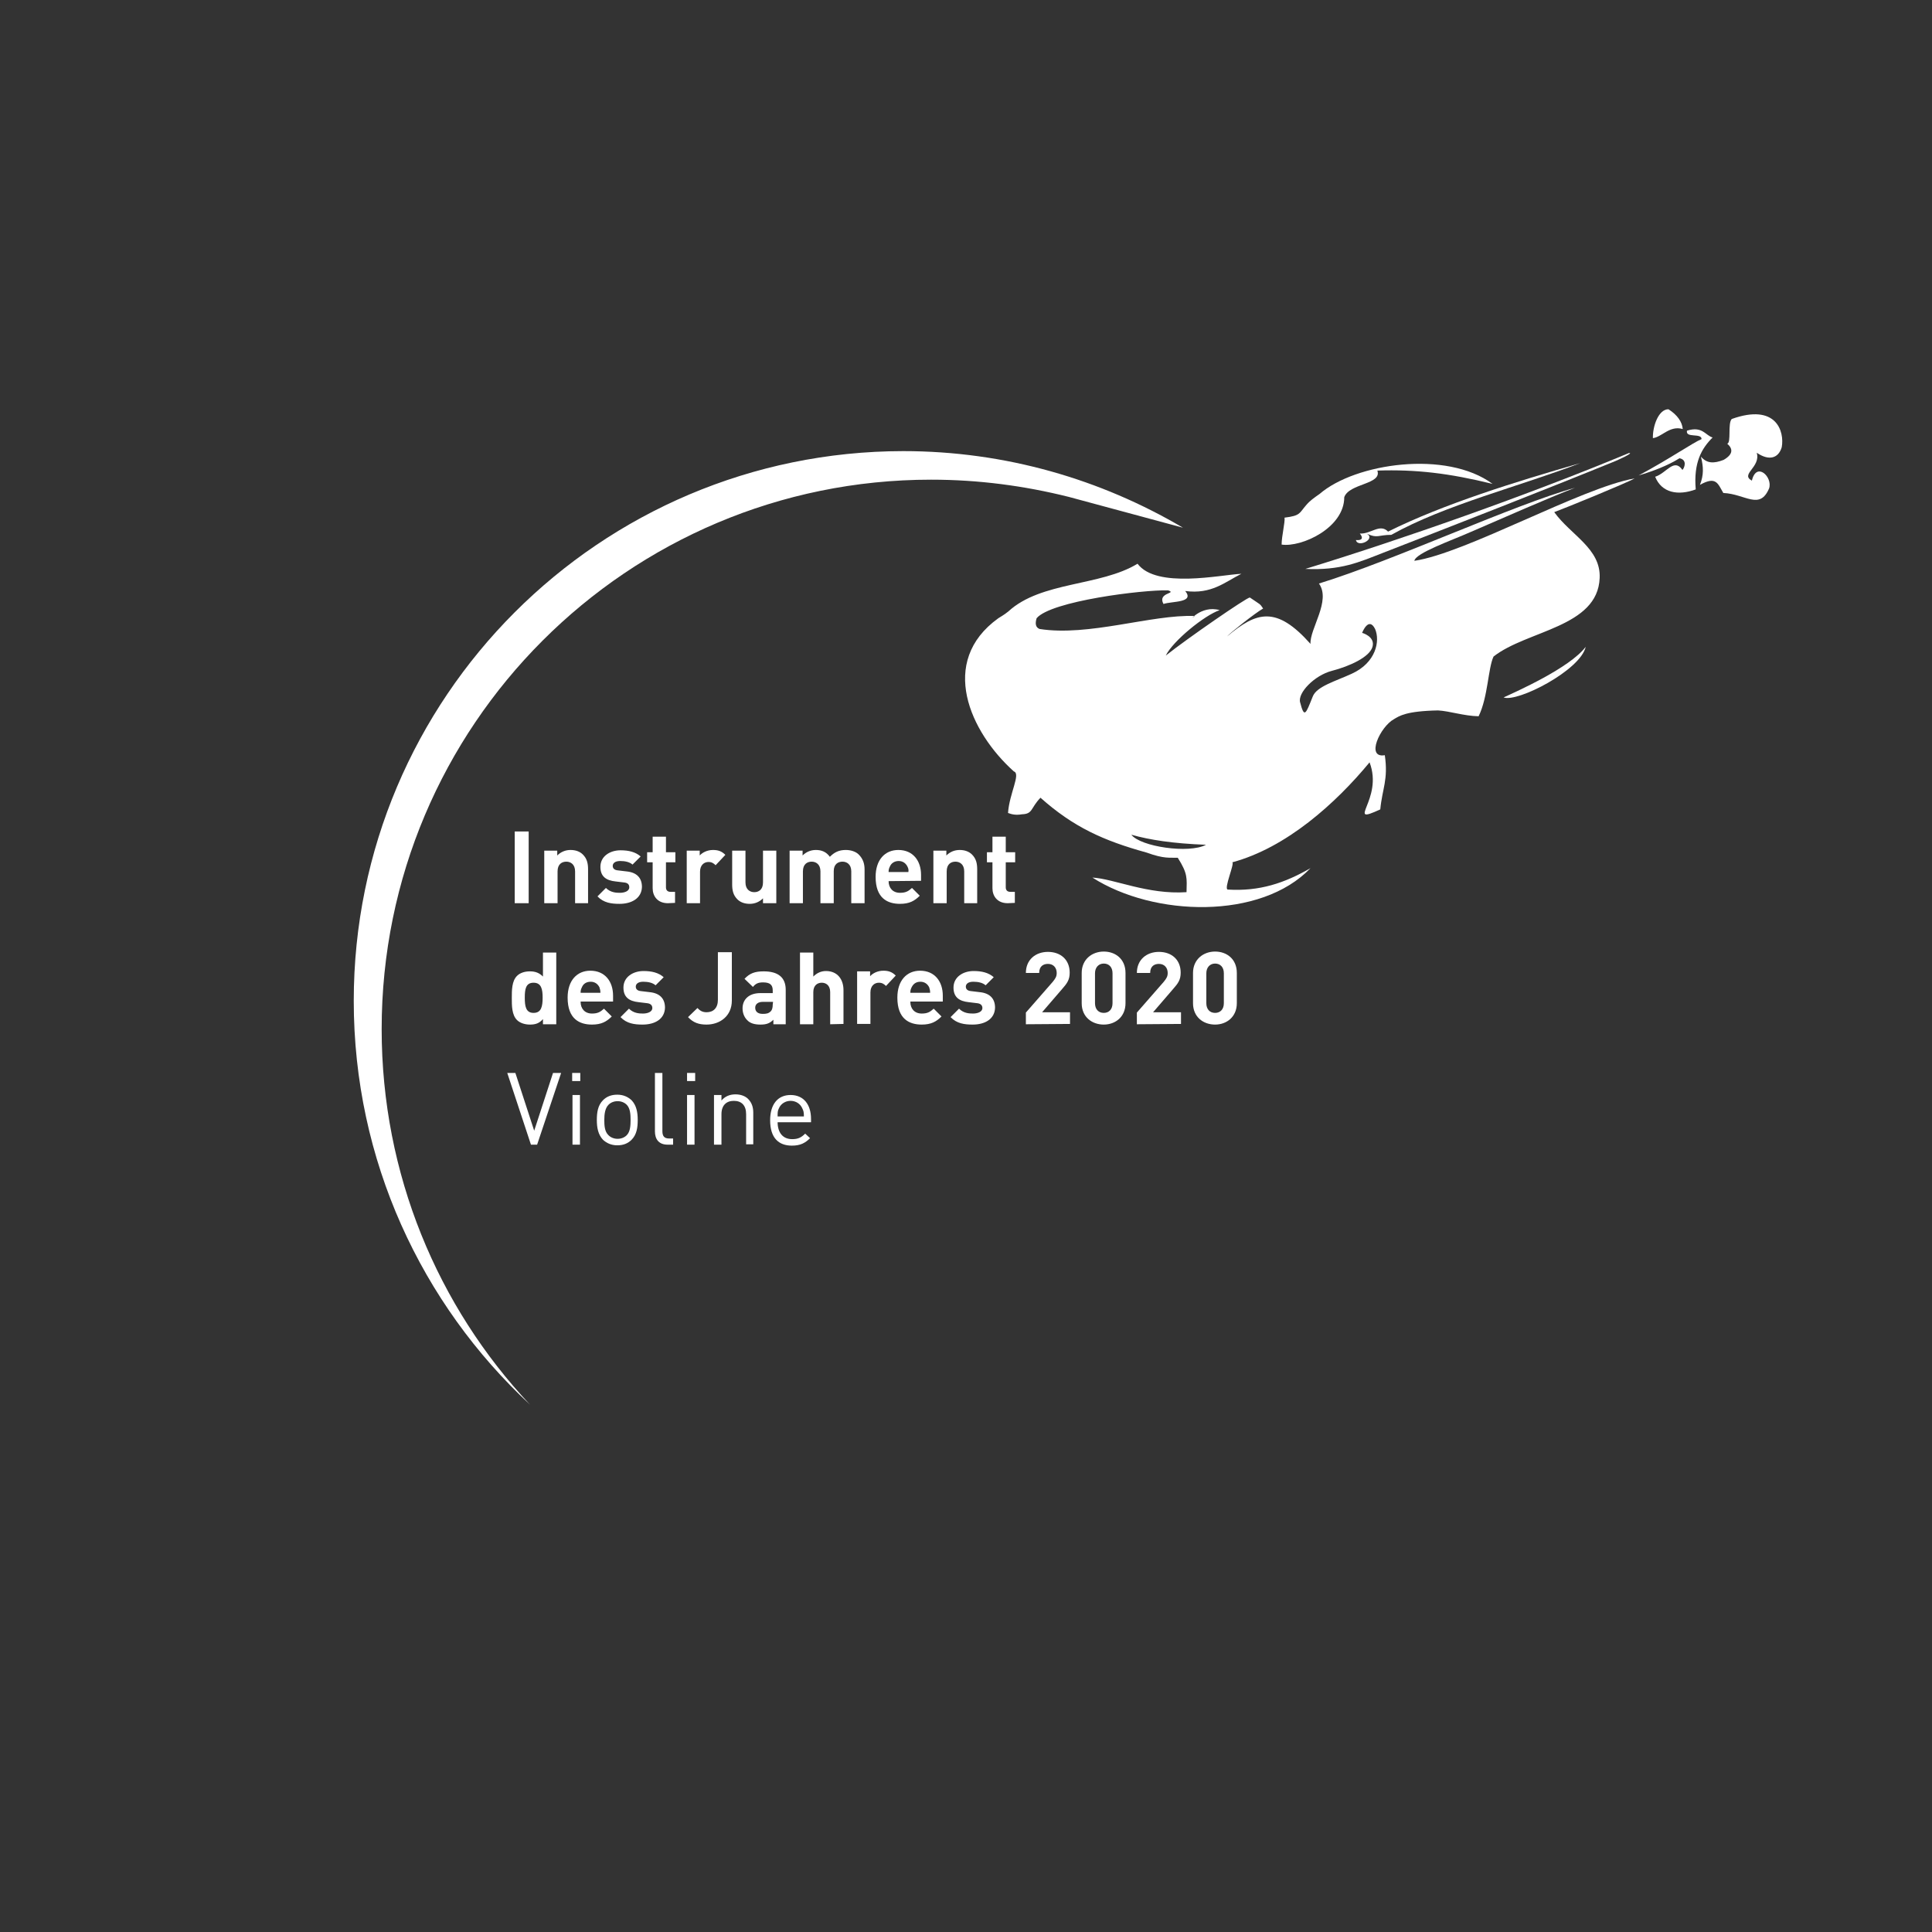 <?xml version="1.0" encoding="utf-8"?>
<!-- Generator: Adobe Illustrator 25.2.1, SVG Export Plug-In . SVG Version: 6.00 Build 0)  -->
<svg version="1.1" id="posaunebearb_xA0_Bild_1_" xmlns="http://www.w3.org/2000/svg" xmlns:xlink="http://www.w3.org/1999/xlink"
	 x="0px" y="0px" viewBox="0 0 595.3 595.3" style="enable-background:new 0 0 595.3 595.3;" xml:space="preserve">
<rect x="0" y="0" width="595.3" height="595.3" fill="#333333" stroke="none"/>
<style type="text/css">
	.st0{fill-rule:evenodd;clip-rule:evenodd;fill:#FFFFFF;}
	.st1{fill:#FFFFFF;}
</style>
<path class="st0" d="M163.3,432.8c-28.4-30.2-45.7-71-45.7-115.7c0-93.5,75.8-169.3,169.3-169.3c14.7,0,28.8,1.9,42.4,5.3l35.2,9.5
	c-25.3-14.9-54.7-23.6-86.2-23.6C184.8,139.1,109,214.9,109,308.4C109,357.5,129.9,401.8,163.3,432.8z"/>
<g>
	<g>
		<path class="st1" d="M158.6,278.3v-22.1h4.3v22.1H158.6z"/>
		<path class="st1" d="M177.2,278.3v-9.8c0-2.2-1.4-3-2.7-3s-2.7,0.7-2.7,3v9.8h-4.1v-16.2h4v1.5c1.1-1.1,2.5-1.7,4.1-1.7
			c1.6,0,2.9,0.5,3.8,1.4c1.3,1.3,1.6,2.8,1.6,4.6v10.4L177.2,278.3L177.2,278.3z"/>
		<path class="st1" d="M190.9,278.5c-2.5,0-4.9-0.3-6.8-2.3l2.6-2.6c1.4,1.4,3.1,1.5,4.3,1.5c1.4,0,2.9-0.5,2.9-1.7
			c0-0.8-0.4-1.4-1.7-1.5l-2.5-0.3c-2.9-0.3-4.7-1.5-4.7-4.5c0-3.3,3-5.1,6.2-5.1c2.5,0,4.6,0.5,6.2,1.9l-2.5,2.5
			c-0.9-0.8-2.3-1.1-3.8-1.1c-1.6,0-2.3,0.7-2.3,1.5c0,0.6,0.3,1.3,1.7,1.4l2.5,0.3c3.2,0.3,4.8,2,4.8,4.8
			C197.7,276.8,194.6,278.5,190.9,278.5z"/>
		<path class="st1" d="M205.8,278.3c-3.3,0-4.7-2.3-4.7-4.6v-8h-1.7v-3.1h1.7v-4.8h4.1v4.8h2.9v3.1h-2.9v7.7c0,0.9,0.5,1.4,1.4,1.4
			h1.4v3.4L205.8,278.3L205.8,278.3z"/>
		<path class="st1" d="M220.5,266.6c-0.6-0.6-1.2-1-2.2-1c-1.3,0-2.6,0.9-2.6,3v9.7h-4.1v-16.2h4v1.5c0.8-0.9,2.3-1.7,4.1-1.7
			c1.6,0,2.7,0.4,3.8,1.5L220.5,266.6z"/>
		<path class="st1" d="M235.1,278.3v-1.5c-1.1,1.1-2.5,1.7-4.1,1.7c-1.6,0-2.9-0.5-3.8-1.4c-1.3-1.3-1.6-2.8-1.6-4.6v-10.4h4.1v9.8
			c0,2.2,1.4,3,2.7,3s2.7-0.7,2.7-3v-9.8h4.1v16.2H235.1L235.1,278.3z"/>
		<path class="st1" d="M262.3,278.3v-9.8c0-2.2-1.4-3-2.7-3s-2.7,0.7-2.7,2.9v9.9h-4.1v-9.8c0-2.2-1.4-3-2.7-3s-2.7,0.7-2.7,3v9.8
			h-4.1v-16.2h4v1.5c1.1-1.1,2.5-1.7,4.1-1.7c1.8,0,3.2,0.6,4.3,2.1c1.4-1.4,2.8-2.1,4.9-2.1c1.6,0,3.1,0.5,4,1.4
			c1.3,1.3,1.8,2.8,1.8,4.6v10.4L262.3,278.3L262.3,278.3z"/>
		<path class="st1" d="M273.8,271.5c0,2.1,1.3,3.6,3.5,3.6c1.8,0,2.6-0.5,3.7-1.5l2.4,2.4c-1.6,1.6-3.2,2.5-6.1,2.5
			c-3.8,0-7.5-1.7-7.5-8.3c0-5.3,2.9-8.3,7-8.3c4.5,0,7,3.3,7,7.7v1.8L273.8,271.5L273.8,271.5z M279.6,267c-0.5-1-1.4-1.7-2.7-1.7
			s-2.3,0.7-2.7,1.7c-0.3,0.6-0.4,1-0.4,1.7h6.1C280,268,279.9,267.6,279.6,267z"/>
		<path class="st1" d="M297.1,278.3v-9.8c0-2.2-1.4-3-2.7-3s-2.7,0.7-2.7,3v9.8h-4.1v-16.2h4v1.5c1.1-1.1,2.5-1.7,4.1-1.7
			c1.6,0,2.9,0.5,3.8,1.4c1.3,1.3,1.6,2.8,1.6,4.6v10.4L297.1,278.3L297.1,278.3z"/>
		<path class="st1" d="M310.5,278.3c-3.3,0-4.7-2.3-4.7-4.6v-8h-1.7v-3.1h1.7v-4.8h4.1v4.8h2.9v3.1h-2.9v7.7c0,0.9,0.5,1.4,1.4,1.4
			h1.4v3.4L310.5,278.3L310.5,278.3z"/>
		<path class="st1" d="M167.3,315.6V314c-1.1,1.3-2.3,1.7-4,1.7c-1.6,0-3.1-0.5-4-1.4c-1.6-1.6-1.6-4.4-1.6-6.8c0-2.4,0-5.2,1.6-6.8
			c0.9-0.9,2.3-1.4,4-1.4s2.9,0.5,4,1.6v-7.4h4.1v22.1L167.3,315.6L167.3,315.6z M164.4,302.8c-2.4,0-2.7,2-2.7,4.6
			c0,2.6,0.3,4.7,2.7,4.7s2.8-2,2.8-4.7C167.2,304.8,166.8,302.8,164.4,302.8z"/>
		<path class="st1" d="M178.9,308.7c0,2.1,1.3,3.6,3.5,3.6c1.8,0,2.6-0.5,3.7-1.5l2.4,2.4c-1.6,1.6-3.2,2.5-6.1,2.5
			c-3.8,0-7.5-1.7-7.5-8.3c0-5.3,2.9-8.3,7-8.3c4.5,0,7,3.3,7,7.7v1.8H178.9L178.9,308.7z M184.7,304.2c-0.5-1-1.4-1.7-2.7-1.7
			c-1.4,0-2.3,0.7-2.7,1.7c-0.3,0.6-0.4,1-0.4,1.7h6.1C185,305.2,184.9,304.8,184.7,304.2z"/>
		<path class="st1" d="M198,315.7c-2.5,0-4.9-0.3-6.8-2.3l2.6-2.6c1.4,1.4,3.1,1.5,4.3,1.5c1.4,0,2.9-0.5,2.9-1.7
			c0-0.8-0.5-1.4-1.7-1.5l-2.5-0.3c-2.9-0.3-4.7-1.5-4.7-4.5c0-3.3,3-5.1,6.2-5.1c2.5,0,4.6,0.5,6.2,1.9l-2.5,2.5
			c-0.9-0.8-2.3-1.1-3.8-1.1c-1.6,0-2.3,0.7-2.3,1.5c0,0.6,0.3,1.3,1.7,1.4l2.5,0.3c3.2,0.3,4.8,2,4.8,4.8
			C204.8,314,201.8,315.7,198,315.7z"/>
		<path class="st1" d="M217.7,315.7c-2.4,0-4.1-0.6-5.7-2.3l2.9-2.8c0.7,0.7,1.4,1.3,2.8,1.3c2.1,0,3.5-1.3,3.5-3.8v-14.7h4.3v14.9
			C225.5,313.1,221.8,315.7,217.7,315.7z"/>
		<path class="st1" d="M238.3,315.6v-1.4c-1.1,1.1-2.1,1.5-4,1.5c-1.8,0-3.2-0.4-4.1-1.4c-0.9-0.9-1.4-2.2-1.4-3.6
			c0-2.6,1.8-4.7,5.5-4.7h3.8v-0.8c0-1.8-0.9-2.5-3-2.5c-1.5,0-2.3,0.4-3.1,1.4l-2.6-2.5c1.6-1.7,3.2-2.3,5.9-2.3
			c4.5,0,6.8,1.9,6.8,5.7v10.6L238.3,315.6L238.3,315.6z M238.2,308.7h-3.2c-1.4,0-2.3,0.7-2.3,1.8s0.7,1.9,2.3,1.9
			c1.1,0,1.8-0.1,2.5-0.8c0.4-0.4,0.6-1.1,0.6-2.1L238.2,308.7L238.2,308.7z"/>
		<path class="st1" d="M255.8,315.6v-9.9c0-2.2-1.4-2.9-2.6-2.9s-2.6,0.7-2.6,2.9v9.9h-4.1v-22.1h4.1v7.4c1.1-1.1,2.4-1.7,3.9-1.7
			c3.5,0,5.4,2.5,5.4,5.9v10.4L255.8,315.6L255.8,315.6z"/>
		<path class="st1" d="M273,303.8c-0.6-0.6-1.2-1-2.2-1c-1.3,0-2.6,0.9-2.6,3v9.7h-4.1v-16.2h4v1.5c0.8-0.9,2.3-1.7,4.1-1.7
			c1.6,0,2.7,0.4,3.8,1.5L273,303.8z"/>
		<path class="st1" d="M280.5,308.7c0,2.1,1.3,3.6,3.5,3.6c1.8,0,2.6-0.5,3.7-1.5l2.4,2.4c-1.6,1.6-3.2,2.5-6.1,2.5
			c-3.8,0-7.5-1.7-7.5-8.3c0-5.3,2.9-8.3,7-8.3c4.5,0,7,3.3,7,7.7v1.8H280.5L280.5,308.7z M286.3,304.2c-0.5-1-1.4-1.7-2.7-1.7
			c-1.4,0-2.2,0.7-2.7,1.7c-0.3,0.6-0.4,1-0.4,1.7h6.1C286.6,305.2,286.5,304.8,286.3,304.2z"/>
		<path class="st1" d="M299.7,315.7c-2.5,0-4.9-0.3-6.8-2.3l2.6-2.6c1.4,1.4,3.1,1.5,4.3,1.5c1.4,0,2.9-0.5,2.9-1.7
			c0-0.8-0.5-1.4-1.7-1.5l-2.5-0.3c-2.9-0.3-4.7-1.5-4.7-4.5c0-3.3,3-5.1,6.2-5.1c2.5,0,4.6,0.5,6.2,1.9l-2.5,2.5
			c-0.9-0.8-2.3-1.1-3.8-1.1c-1.6,0-2.3,0.7-2.3,1.5c0,0.6,0.3,1.3,1.7,1.4l2.5,0.3c3.2,0.3,4.8,2,4.8,4.8
			C306.5,314,303.5,315.7,299.7,315.7z"/>
		<path class="st1" d="M316.1,315.6V312l8.3-9.5c0.8-1,1.2-1.6,1.2-2.7c0-1.6-1-2.8-2.7-2.8c-1.4,0-2.7,0.7-2.7,2.8h-4.1
			c0-4.1,3-6.5,6.8-6.5c3.9,0,6.7,2.4,6.7,6.4c0,2.2-0.8,3.3-2.3,5l-6.2,7.2h8.6v3.6L316.1,315.6L316.1,315.6z"/>
		<path class="st1" d="M340.1,315.7c-3.6,0-6.8-2.3-6.8-6.6v-9.3c0-4.2,3.2-6.6,6.8-6.6s6.7,2.3,6.7,6.6v9.3
			C346.8,313.3,343.7,315.7,340.1,315.7z M342.8,299.9c0-1.9-1.1-3-2.7-3c-1.6,0-2.7,1.2-2.7,3v9.2c0,1.9,1.1,3,2.7,3
			c1.6,0,2.7-1.1,2.7-3V299.9z"/>
		<path class="st1" d="M350.3,315.6V312l8.3-9.5c0.8-1,1.2-1.6,1.2-2.7c0-1.6-1-2.8-2.7-2.8c-1.4,0-2.7,0.7-2.7,2.8h-4.1
			c0-4.1,3-6.5,6.8-6.5c3.9,0,6.7,2.4,6.7,6.4c0,2.2-0.8,3.3-2.3,5l-6.2,7.2h8.6v3.6L350.3,315.6L350.3,315.6z"/>
		<path class="st1" d="M374.4,315.7c-3.6,0-6.8-2.3-6.8-6.6v-9.3c0-4.2,3.2-6.6,6.8-6.6c3.6,0,6.7,2.3,6.7,6.6v9.3
			C381.1,313.3,378,315.7,374.4,315.7z M377.1,299.9c0-1.9-1.1-3-2.7-3c-1.6,0-2.7,1.2-2.7,3v9.2c0,1.9,1.1,3,2.7,3
			c1.6,0,2.7-1.1,2.7-3V299.9z"/>
		<path class="st1" d="M165.5,352.7h-1.9l-7.3-22.1h2.5l5.8,17.8l5.8-17.8h2.5L165.5,352.7z"/>
		<path class="st1" d="M176.3,333.1v-2.5h2.5v2.5H176.3z M176.4,352.7v-15.3h2.3v15.3H176.4z"/>
		<path class="st1" d="M194.6,351.2c-1.1,1.1-2.5,1.7-4.4,1.7s-3.3-0.7-4.4-1.7c-1.5-1.6-1.9-3.7-1.9-6.1c0-2.3,0.3-4.5,1.9-6.1
			c1.1-1.1,2.5-1.7,4.4-1.7s3.3,0.7,4.4,1.7c1.5,1.6,1.9,3.7,1.9,6.1C196.5,347.4,196.2,349.6,194.6,351.2z M193.1,340.4
			c-0.7-0.7-1.7-1.1-2.8-1.1c-1.1,0-2.1,0.4-2.8,1.1c-1.1,1.1-1.3,3-1.3,4.7s0.1,3.6,1.3,4.7c0.7,0.7,1.7,1.1,2.8,1.1
			c1.1,0,2.1-0.4,2.8-1.1c1.1-1.1,1.2-3,1.2-4.7S194.2,341.5,193.1,340.4z"/>
		<path class="st1" d="M205.7,352.7c-2.7,0-3.9-1.7-3.9-4.1v-18h2.3v17.9c0,1.5,0.5,2.3,2.1,2.3h1.2v1.9H205.7z"/>
		<path class="st1" d="M211.7,333.1v-2.5h2.5v2.5H211.7z M211.7,352.7v-15.3h2.3v15.3H211.7z"/>
		<path class="st1" d="M229.9,352.7v-9.4c0-2.7-1.4-4.1-3.8-4.1c-2.3,0-3.8,1.4-3.8,4.1v9.4h-2.3v-15.3h2.3v1.7
			c1.1-1.3,2.6-1.9,4.3-1.9c1.6,0,3,0.5,3.9,1.4c1.1,1.1,1.6,2.5,1.6,4.2v9.8H229.9z"/>
		<path class="st1" d="M239.6,345.7c0,3.3,1.6,5.3,4.5,5.3c1.8,0,2.8-0.5,4-1.7l1.5,1.4c-1.5,1.5-3,2.3-5.6,2.3
			c-4.1,0-6.7-2.4-6.7-7.8c0-5,2.4-7.8,6.3-7.8c4,0,6.3,2.9,6.3,7.4v1H239.6L239.6,345.7z M247.2,341.5c-0.6-1.4-2-2.3-3.6-2.3
			s-3,0.9-3.6,2.3c-0.4,0.8-0.4,1.3-0.4,2.5h8.1C247.7,342.7,247.6,342.3,247.2,341.5z"/>
	</g>
</g>
<g>
	<path class="st0" d="M488.6,199.3c-4.9,6.5-21.4,13.8-25.3,15.6C467.6,216.5,487,206.5,488.6,199.3z"/>
	<path class="st0" d="M527.7,134.8c-2.2-0.6-3.1-3.6-7.9-2.1c-0.5,2.4,4.5,0.6,4.5,2.6c-2.5,1-10.2,6.3-19.4,11.2
		c4.4-1.3,8.9-3,12.6-5.3c2.5,0.5,1.5,3,0.9,3.6c-2.6-3.8-4.9,1-8.4,2.1c2,5,7.1,5.9,12.5,3.9C521.8,142.5,524.3,138.2,527.7,134.8z
		"/>
	<path class="st0" d="M402.2,175.3c11,0.5,16.6-2.1,23.8-4.9c23.4-9.1,49.1-19.1,71.9-28.4c0,0,5.9-2.6,4-2.4
		C470.7,152.6,431.6,166.3,402.2,175.3z"/>
	<path class="st0" d="M417.8,166.4c0.5,2.5,6.3-0.3,3.3-2c3.3,1.6,3.6,0.4,7.6,0.4c16.6-9.3,39.8-15,58.2-22.1
		c-19.8,5.7-42.1,12.6-59.2,21.1c-2.5-2.6-5.3,0.8-8.7,0.6C420.1,165.7,419.8,166.6,417.8,166.4z"/>
	<path class="st0" d="M414.2,153.2c0,9.5-13.2,15.5-19.3,14.6c0-2.6,1.1-6.9,0.9-8.3c5-0.6,4.5-1.4,6.7-3.9c1.2-1.4,2.4-2.2,4.1-3.4
		c11-9.5,39.1-13.6,53.3-3.1c-13.4-3.3-23.7-4.5-35.5-4.1C425.9,149.3,415.7,148.9,414.2,153.2z"/>
	<path class="st0" d="M533.6,129.1c-1.3,1.3-0.1,7.4-1.4,7.6c1.7,1.5,2,3.2-1.1,5c-3.1,1.2-5.2,1.1-7-1c0.8,3.2,0.9,5.6-0.3,8.7
		c5-2.8,5.5-0.4,7.2,2.5c6.8,0.3,11.2,5.4,14.1-1.4c1.2-3.5-3.9-8.4-5.3-2.4c-3.7-2,2.8-4.1,1.5-8.6c3.8,2.6,6.7,1.7,7.7-1.7
		C549.9,132.9,547.3,124.2,533.6,129.1z"/>
	<path class="st0" d="M514.1,126.1c-3.1,0-4.9,5.3-4.8,8.9c2.7-0.3,5.2-4,9.2-2.8C518.3,130,516.9,127.9,514.1,126.1z"/>
	<path class="st0" d="M485.3,150.3c-8.4,3.2-21.4,9-32.1,13.6c-6.1,2.7-17,6.5-17.4,8.9c15.8-2.3,51.4-22.5,67.9-25.4
		c-2.4,1.4-22,9.4-24.8,10.4c5.1,7.1,14.4,11.2,14,20.3c-0.6,15.2-22.4,16.1-32.7,24.2c-1.7,3.6-1.7,12.5-4.6,18.4
		c-4.6-0.1-8.9-1.6-12.5-1.8c-9.9,0.2-11.9,1.7-13.6,2.7c-4.2,2.3-8.8,12.1-2.8,11.1c1.1,7.6-0.8,10.3-1.4,16.7
		c-11.1,5.1,1.1-3-3.3-14.5c-10.4,12.6-25.6,26.3-42.3,30.8c0.8,0.3-2.7,8.2-1.4,8.4c9.8,0.6,17.5-2,25.5-6.6
		c-15.3,16-48.3,15-67.2,2.9c6.8,0.4,17,5.3,29,4.5c0.1-4.4,0.4-5.7-2.7-10.6c-2.5-0.1-4.1,0.4-9.6-1.6
		c-13.4-3.7-22.6-7.9-32.7-16.9c-3.1,3.2-2.3,5-5.7,5.1c-1.7,0.3-3,0.1-4.3-0.4c0.4-6,4-12.1,1.8-12.8
		c-13.5-12.1-23.4-33.8-4.8-47.2c0.9-0.6,1.6-0.9,3.1-2.1c10.1-9.3,28.3-7.7,39.8-14.7c5.9,7.8,25.6,3.4,32,3.1
		c-5,2.5-9.2,6.4-17.3,5.3c3,3.7-4.1,3.1-6.7,4c-2-3.6,4.4-3.2,1.4-4.2c-7.8-0.2-36.1,3.3-40.5,8.6c-0.5,1.7-0.3,2.8,0.9,3.3
		c15.2,2.4,34.5-4.5,47.8-4c-2.2,2.2,1.9-3.5,7.7-1.8c-4.7,1.6-14.4,9.5-16.6,14c6.8-5.4,24.8-17.8,25.9-17.9c3.5,2.4,3,1.8,4.1,3.4
		c-2.5,1.4-10.4,7.7-11.1,8.6c9.1-7.7,15.2-9.5,25.7,2.3c-0.3-4.6,6.4-13.3,2.6-18.6C429.8,172.6,466.4,155.5,485.3,150.3z
		 M348.6,257.2c2.8,3.7,17.8,5.9,23,3.1C361.3,259.9,354.3,258.8,348.6,257.2z M419.7,195c0,0,4.1,1.1,3.2,4.3
		c-0.9,3.2-7.1,6-12.5,7.4c-5.4,1.4-10.6,6.8-9.8,9.7c1.3,5,1.7,3.7,3.9-1.8c1.2-3.1,7-4.7,12-7c7.5-3.4,8.8-10.1,7.2-13.8
		C421.7,189.8,419.7,195,419.7,195z"/>
</g>
</svg>
